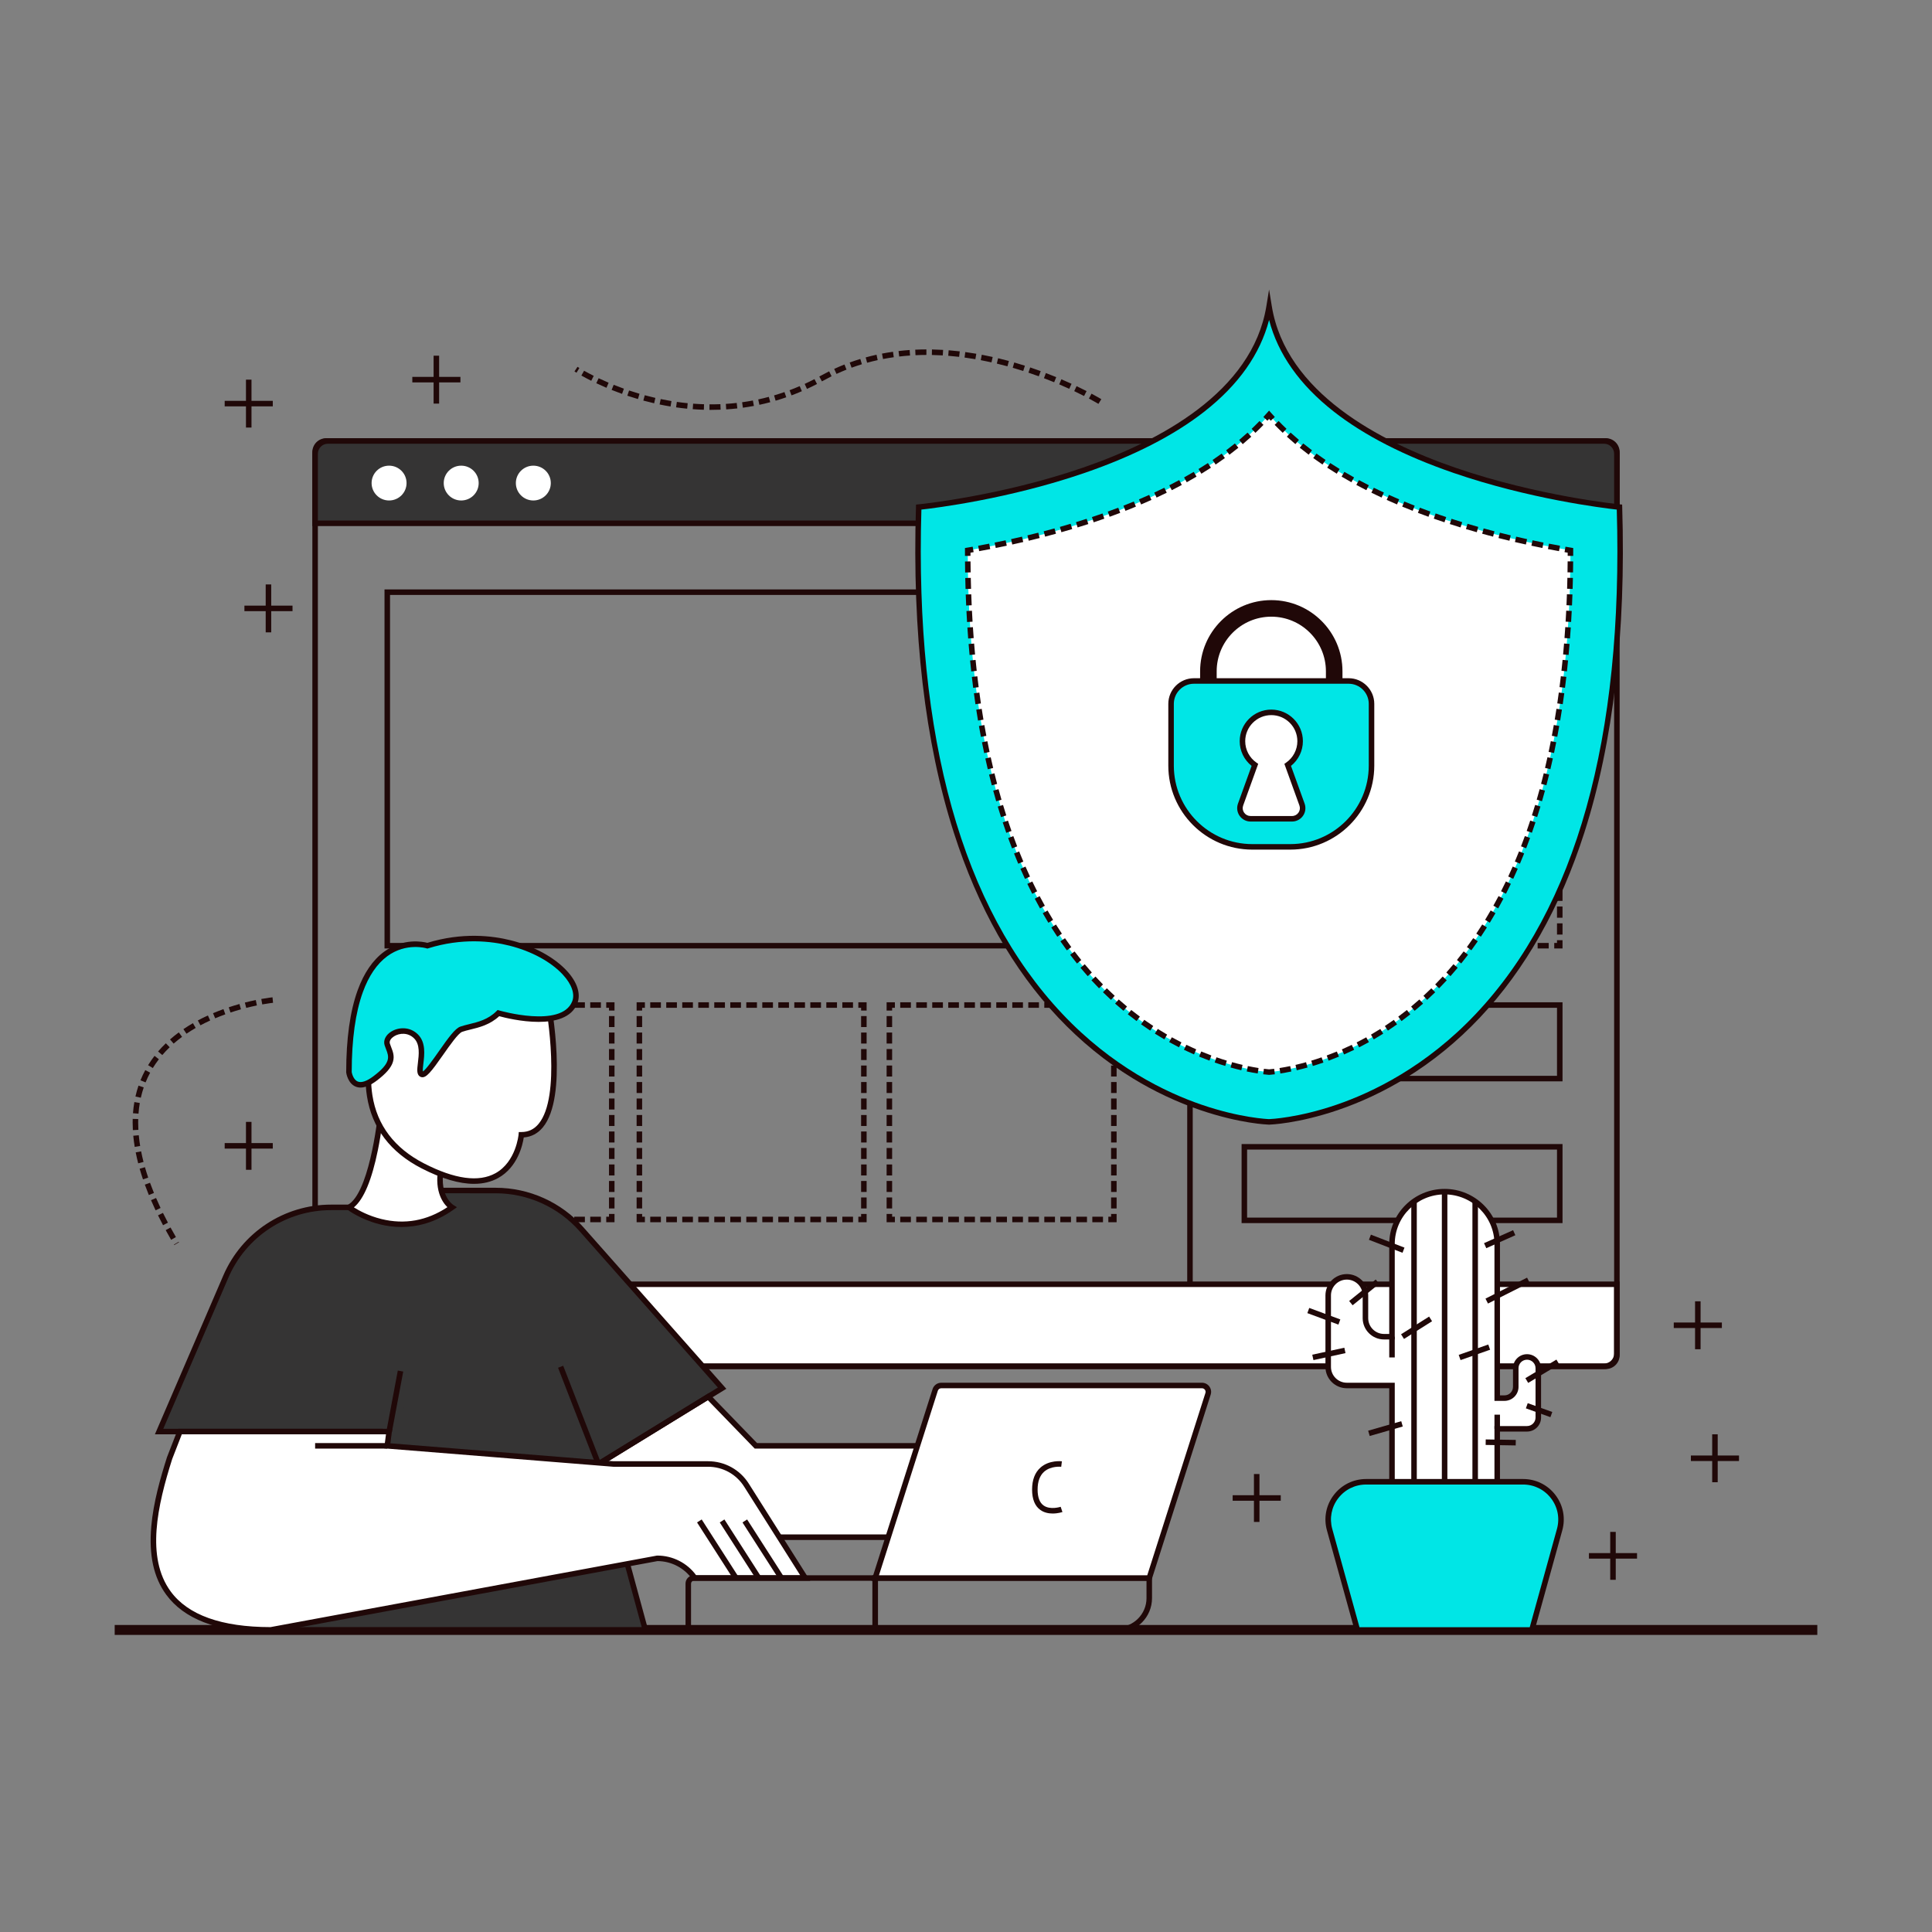 <svg xmlns="http://www.w3.org/2000/svg" xmlns:xlink="http://www.w3.org/1999/xlink" xmlns:svgjs="http://svgjs.com/svgjs" id="SvgjsSvg1013" width="360" height="360"><rect width="100%" height="100%" fill="#808080" stroke="none"/><defs id="SvgjsDefs1014"></defs><g id="SvgjsG1015"><svg xmlns="http://www.w3.org/2000/svg" id="Layer_1" x="0" y="0" viewBox="0 0 3500 3000" xml:space="preserve" width="360" height="360"><path fill="#ffffff" d="M2929.141,2076.546v125.502c0,12.766-10.393,23.106-23.198,23.106H594.057   c-12.817,0-23.198-10.34-23.198-23.106v-125.502H2929.141z" class="colorfff svgShape"></path><path fill="#200808" d="M2909.139,2230.157H590.859c-13.785,0-25-11.215-25-25V568.842c0-13.785,11.215-25,25-25h2318.279   c13.785,0,25,11.215,25,25v1636.315C2934.139,2218.942,2922.924,2230.157,2909.139,2230.157z M590.859,553.842   c-8.271,0-15,6.729-15,15v1636.315c0,8.271,6.729,15,15,15h2318.279c8.271,0,15-6.729,15-15V568.842c0-8.271-6.729-15-15-15   H590.859z" class="color231f20 svgShape"></path><path fill="#353434" d="M2929.141,571.953v126.08H570.859V571.953c0-12.766,10.381-23.106,23.198-23.106h2311.887   C2918.749,548.847,2929.141,559.187,2929.141,571.953z" class="color353434 svgShape"></path><path fill="#200808" d="M2934.141 703.033H565.859V571.953c0-15.498 12.649-28.106 28.198-28.106h2311.887c15.548 0 28.198 12.608 28.198 28.106V703.033zM575.859 693.033h2348.282V571.953c0-9.983-8.164-18.106-18.198-18.106H594.057c-10.034 0-18.198 8.123-18.198 18.106V693.033zM2905.943 2230.154H594.057c-15.548 0-28.198-12.608-28.198-28.106v-130.502h2368.282v130.502C2934.141 2217.546 2921.492 2230.154 2905.943 2230.154zM575.859 2081.546v120.502c0 9.984 8.164 18.106 18.198 18.106h2311.887c10.034 0 18.198-8.122 18.198-18.106v-120.502H575.859z" class="color231f20 svgShape"></path><rect width="10" height="1378.517" x="2150.753" y="698.029" fill="#200808" class="color231f20 svgShape"></rect><path fill="#200808" d="M2022.849,1468.24H696.572V817.803h1326.276V1468.24z M706.572,1458.24h1306.276V827.803   H706.572V1458.24z" class="color231f20 svgShape"></path><polygon fill="#200808" points="2830.657 1468.24 2815.657 1468.24 2815.657 1458.24 2820.657 1458.24 2820.657 1453.24 2830.657 1453.24" class="color231f20 svgShape"></polygon><path fill="#200808" d="M2805.632,1468.24h-20.051v-10h20.051V1468.24z M2775.555,1468.24h-20.051v-10h20.051V1468.24    z M2745.479,1468.24h-20.051v-10h20.051V1468.24z M2715.402,1468.24h-20.051v-10h20.051V1468.24z     M2685.325,1468.24h-20.051v-10h20.051V1468.24z M2655.249,1468.24h-20.051v-10h20.051V1468.24z     M2625.172,1468.24h-20.051v-10h20.051V1468.24z M2595.095,1468.24h-20.051v-10h20.051V1468.24z     M2565.019,1468.24h-20.051v-10h20.051V1468.24z M2534.942,1468.24h-20.051v-10h20.051V1468.24z     M2504.865,1468.24h-20.051v-10h20.051V1468.24z M2474.789,1468.24h-20.051v-10h20.051V1468.24z     M2444.712,1468.24h-20.051v-10h20.051V1468.24z M2414.636,1468.24h-20.051v-10h20.051V1468.24z     M2384.559,1468.24h-20.051v-10h20.051V1468.24z M2354.482,1468.24h-20.051v-10h20.051V1468.24z     M2324.405,1468.24h-20.051v-10h20.051V1468.24z M2294.329,1468.24h-20.051v-10h20.051V1468.24z" class="color231f20 svgShape"></path><polygon fill="#200808" points="2264.252 1468.24 2249.252 1468.24 2249.252 1453.24 2259.252 1453.24 2259.252 1458.24 2264.252 1458.24" class="color231f20 svgShape"></polygon><path fill="#200808" d="M2259.252,1443.069h-10v-20.342h10V1443.069z M2259.252,1412.556h-10v-20.342h10V1412.556z     M2259.252,1382.043h-10v-20.342h10V1382.043z M2259.252,1351.529h-10v-20.342h10V1351.529z M2259.252,1321.016h-10    v-20.342h10V1321.016z M2259.252,1290.502h-10v-20.342h10V1290.502z M2259.252,1259.989h-10v-20.342h10V1259.989z     M2259.252,1229.476h-10v-20.342h10V1229.476z M2259.252,1198.962h-10v-20.342h10V1198.962z M2259.252,1168.449h-10    v-20.342h10V1168.449z M2259.252,1137.936h-10v-20.342h10V1137.936z M2259.252,1107.423h-10v-20.342h10V1107.423z     M2259.252,1076.91h-10v-20.342h10V1076.91z M2259.252,1046.396h-10v-20.342h10V1046.396z M2259.252,1015.883h-10    v-20.342h10V1015.883z M2259.252,985.37h-10v-20.342h10V985.37z M2259.252,954.856h-10v-20.342h10V954.856z     M2259.252,924.343h-10V904.001h10V924.343z M2259.252,893.83h-10v-20.342h10V893.83z M2259.252,863.316h-10v-20.342    h10V863.316z" class="color231f20 svgShape"></path><polygon fill="#200808" points="2259.252 832.804 2249.252 832.804 2249.252 817.804 2264.252 817.804 2264.252 827.804 2259.252 827.804" class="color231f20 svgShape"></polygon><path fill="#200808" d="M2805.632,827.804h-20.051v-10h20.051V827.804z M2775.555,827.804h-20.051v-10h20.051V827.804z     M2745.479,827.804h-20.051v-10h20.051V827.804z M2715.402,827.804h-20.051v-10h20.051V827.804z M2685.325,827.804    h-20.051v-10h20.051V827.804z M2655.249,827.804h-20.051v-10h20.051V827.804z M2625.172,827.804h-20.051v-10h20.051    V827.804z M2595.095,827.804h-20.051v-10h20.051V827.804z M2565.019,827.804h-20.051v-10h20.051V827.804z     M2534.942,827.804h-20.051v-10h20.051V827.804z M2504.865,827.804h-20.051v-10h20.051V827.804z M2474.789,827.804    h-20.051v-10h20.051V827.804z M2444.712,827.804h-20.051v-10h20.051V827.804z M2414.635,827.804h-20.051v-10h20.051    V827.804z M2384.559,827.804h-20.051v-10h20.051V827.804z M2354.482,827.804h-20.051v-10h20.051V827.804z     M2324.406,827.804h-20.051v-10h20.051V827.804z M2294.329,827.804h-20.051v-10h20.051V827.804z" class="color231f20 svgShape"></path><polygon fill="#200808" points="2830.657 832.804 2820.657 832.804 2820.657 827.804 2815.657 827.804 2815.657 817.804 2830.657 817.804" class="color231f20 svgShape"></polygon><path fill="#200808" d="M2830.657 1443.069h-10v-20.342h10V1443.069zM2830.657 1412.556h-10v-20.342h10V1412.556zM2830.657 1382.043h-10v-20.342h10V1382.043zM2830.657 1351.529h-10v-20.342h10V1351.529zM2830.657 1321.016h-10v-20.342h10V1321.016zM2830.657 1290.502h-10v-20.342h10V1290.502zM2830.657 1259.989h-10v-20.342h10V1259.989zM2830.657 1229.476h-10v-20.342h10V1229.476zM2830.657 1198.963h-10v-20.342h10V1198.963zM2830.657 1168.449h-10v-20.342h10V1168.449zM2830.657 1137.936h-10v-20.342h10V1137.936zM2830.657 1107.423h-10v-20.342h10V1107.423zM2830.657 1076.91h-10v-20.342h10V1076.91zM2830.657 1046.397h-10v-20.342h10V1046.397zM2830.657 1015.883h-10V995.541h10V1015.883zM2830.657 985.37h-10v-20.342h10V985.37zM2830.657 954.856h-10v-20.342h10V954.856zM2830.657 924.343h-10V904.001h10V924.343zM2830.657 893.83h-10v-20.342h10V893.83zM2830.657 863.317h-10v-20.342h10V863.317zM2830.657 1708.96h-581.405v-143.232h581.405V1708.96zM2259.252 1698.96h561.405v-123.232h-561.405V1698.96zM2830.657 1965.786h-581.405v-143.232h581.405V1965.786zM2259.252 1955.786h561.405v-123.232h-561.405V1955.786z" class="color231f20 svgShape"></path><polygon fill="#200808" points="1113.248 1964.174 1098.248 1964.174 1098.248 1954.174 1103.248 1954.174 1103.248 1949.174 1113.248 1949.174" class="color231f20 svgShape"></polygon><path fill="#200808" d="M1088.582,1964.174h-19.334v-10h19.334V1964.174z M1059.581,1964.174h-19.334v-10h19.334V1964.174z     M1030.58,1964.174h-19.334v-10h19.334V1964.174z M1001.58,1964.174h-19.334v-10h19.334V1964.174z M972.579,1964.174    h-19.334v-10h19.334V1964.174z M943.578,1964.174h-19.334v-10h19.334V1964.174z M914.577,1964.174h-19.334v-10h19.334    V1964.174z M885.577,1964.174h-19.334v-10h19.334V1964.174z M856.576,1964.174h-19.334v-10h19.334V1964.174z     M827.575,1964.174h-19.334v-10h19.334V1964.174z M798.574,1964.174h-19.334v-10h19.334V1964.174z M769.574,1964.174    h-19.334v-10h19.334V1964.174z M740.573,1964.174h-19.334v-10h19.334V1964.174z" class="color231f20 svgShape"></path><polygon fill="#200808" points="711.572 1964.174 696.572 1964.174 696.572 1949.174 706.572 1949.174 706.572 1954.174 711.572 1954.174" class="color231f20 svgShape"></polygon><path fill="#200808" d="M706.572,1939.217h-10v-19.916h10V1939.217z M706.572,1909.343h-10v-19.916h10V1909.343z     M706.572,1879.469h-10v-19.916h10V1879.469z M706.572,1849.595h-10v-19.916h10V1849.595z M706.572,1819.721h-10v-19.916    h10V1819.721z M706.572,1789.847h-10v-19.916h10V1789.847z M706.572,1759.973h-10v-19.916h10V1759.973z     M706.572,1730.099h-10v-19.916h10V1730.099z M706.572,1700.225h-10v-19.916h10V1700.225z M706.572,1670.351h-10v-19.916    h10V1670.351z M706.572,1640.477h-10v-19.916h10V1640.477z M706.572,1610.602h-10v-19.916h10V1610.602z" class="color231f20 svgShape"></path><polygon fill="#200808" points="706.572 1580.728 696.572 1580.728 696.572 1565.728 711.572 1565.728 711.572 1575.728 706.572 1575.728" class="color231f20 svgShape"></polygon><path fill="#200808" d="M1088.582,1575.728h-19.334v-10h19.334V1575.728z M1059.581,1575.728h-19.334v-10h19.334V1575.728z     M1030.58,1575.728h-19.334v-10h19.334V1575.728z M1001.58,1575.728h-19.334v-10h19.334V1575.728z M972.579,1575.728    h-19.334v-10h19.334V1575.728z M943.578,1575.728h-19.334v-10h19.334V1575.728z M914.577,1575.728h-19.334v-10h19.334    V1575.728z M885.577,1575.728h-19.334v-10h19.334V1575.728z M856.576,1575.728h-19.334v-10h19.334V1575.728z     M827.575,1575.728h-19.334v-10h19.334V1575.728z M798.575,1575.728h-19.334v-10h19.334V1575.728z M769.574,1575.728    h-19.334v-10h19.334V1575.728z M740.573,1575.728h-19.334v-10h19.334V1575.728z" class="color231f20 svgShape"></path><polygon fill="#200808" points="1113.248 1580.728 1103.248 1580.728 1103.248 1575.728 1098.248 1575.728 1098.248 1565.728 1113.248 1565.728" class="color231f20 svgShape"></polygon><path fill="#200808" d="M1113.248,1939.216h-10v-19.916h10V1939.216z M1113.248,1909.342h-10v-19.916h10V1909.342z     M1113.248,1879.468h-10v-19.916h10V1879.468z M1113.248,1849.594h-10v-19.916h10V1849.594z M1113.248,1819.72h-10    v-19.916h10V1819.72z M1113.248,1789.846h-10v-19.916h10V1789.846z M1113.248,1759.972h-10v-19.916h10V1759.972z     M1113.248,1730.098h-10v-19.916h10V1730.098z M1113.248,1700.224h-10v-19.916h10V1700.224z M1113.248,1670.35h-10    v-19.916h10V1670.35z M1113.248,1640.476h-10v-19.916h10V1640.476z M1113.248,1610.602h-10v-19.916h10V1610.602z" class="color231f20 svgShape"></path><polygon fill="#200808" points="1569.969 1964.174 1554.969 1964.174 1554.969 1954.174 1559.969 1954.174 1559.969 1949.174 1569.969 1949.174" class="color231f20 svgShape"></polygon><path fill="#200808" d="M1545.302,1964.174h-19.334v-10h19.334V1964.174z M1516.301,1964.174h-19.334v-10h19.334V1964.174z     M1487.3,1964.174h-19.334v-10h19.334V1964.174z M1458.3,1964.174h-19.334v-10h19.334V1964.174z M1429.299,1964.174    h-19.334v-10h19.334V1964.174z M1400.298,1964.174h-19.334v-10h19.334V1964.174z M1371.297,1964.174h-19.334v-10h19.334    V1964.174z M1342.297,1964.174h-19.334v-10h19.334V1964.174z M1313.296,1964.174h-19.334v-10h19.334V1964.174z     M1284.295,1964.174h-19.334v-10h19.334V1964.174z M1255.294,1964.174h-19.334v-10h19.334V1964.174z     M1226.294,1964.174h-19.334v-10h19.334V1964.174z M1197.293,1964.174h-19.334v-10h19.334V1964.174z" class="color231f20 svgShape"></path><polygon fill="#200808" points="1168.293 1964.174 1153.293 1964.174 1153.293 1949.174 1163.293 1949.174 1163.293 1954.174 1168.293 1954.174" class="color231f20 svgShape"></polygon><path fill="#200808" d="M1163.293,1939.217h-10v-19.916h10V1939.217z M1163.293,1909.343h-10v-19.916h10V1909.343z     M1163.293,1879.469h-10v-19.916h10V1879.469z M1163.293,1849.595h-10v-19.916h10V1849.595z M1163.293,1819.721h-10    v-19.916h10V1819.721z M1163.293,1789.847h-10v-19.916h10V1789.847z M1163.293,1759.973h-10v-19.916h10V1759.973z     M1163.293,1730.099h-10v-19.916h10V1730.099z M1163.293,1700.225h-10v-19.916h10V1700.225z M1163.293,1670.351h-10    v-19.916h10V1670.351z M1163.293,1640.477h-10v-19.916h10V1640.477z M1163.293,1610.602h-10v-19.916h10V1610.602z" class="color231f20 svgShape"></path><polygon fill="#200808" points="1163.293 1580.728 1153.293 1580.728 1153.293 1565.728 1168.293 1565.728 1168.293 1575.728 1163.293 1575.728" class="color231f20 svgShape"></polygon><path fill="#200808" d="M1545.302,1575.728h-19.334v-10h19.334V1575.728z M1516.301,1575.728h-19.334v-10h19.334V1575.728z     M1487.3,1575.728h-19.334v-10h19.334V1575.728z M1458.3,1575.728h-19.334v-10h19.334V1575.728z     M1429.299,1575.728h-19.334v-10h19.334V1575.728z M1400.298,1575.728h-19.334v-10h19.334V1575.728z     M1371.297,1575.728h-19.334v-10h19.334V1575.728z M1342.297,1575.728h-19.334v-10h19.334V1575.728z     M1313.296,1575.728h-19.334v-10h19.334V1575.728z M1284.295,1575.728h-19.334v-10h19.334V1575.728z     M1255.295,1575.728h-19.334v-10h19.334V1575.728z M1226.294,1575.728h-19.334v-10h19.334V1575.728z M1197.293,1575.728    h-19.334v-10h19.334V1575.728z" class="color231f20 svgShape"></path><polygon fill="#200808" points="1569.969 1580.728 1559.969 1580.728 1559.969 1575.728 1554.969 1575.728 1554.969 1565.728 1569.969 1565.728" class="color231f20 svgShape"></polygon><path fill="#200808" d="M1569.969,1939.216h-10v-19.916h10V1939.216z M1569.969,1909.342h-10v-19.916h10V1909.342z     M1569.969,1879.468h-10v-19.916h10V1879.468z M1569.969,1849.594h-10v-19.916h10V1849.594z M1569.969,1819.72h-10    v-19.916h10V1819.72z M1569.969,1789.846h-10v-19.916h10V1789.846z M1569.969,1759.972h-10v-19.916h10V1759.972z     M1569.969,1730.098h-10v-19.916h10V1730.098z M1569.969,1700.224h-10v-19.916h10V1700.224z M1569.969,1670.35h-10    v-19.916h10V1670.35z M1569.969,1640.476h-10v-19.916h10V1640.476z M1569.969,1610.602h-10v-19.916h10V1610.602z" class="color231f20 svgShape"></path><polygon fill="#200808" points="2022.849 1964.174 2007.849 1964.174 2007.849 1954.174 2012.849 1954.174 2012.849 1949.174 2022.849 1949.174" class="color231f20 svgShape"></polygon><path fill="#200808" d="M1998.182,1964.174h-19.334v-10h19.334V1964.174z M1969.181,1964.174h-19.334v-10h19.334V1964.174z     M1940.18,1964.174h-19.334v-10h19.334V1964.174z M1911.18,1964.174h-19.334v-10h19.334V1964.174z M1882.179,1964.174    h-19.334v-10h19.334V1964.174z M1853.178,1964.174h-19.334v-10h19.334V1964.174z M1824.177,1964.174h-19.334v-10h19.334    V1964.174z M1795.177,1964.174h-19.334v-10h19.334V1964.174z M1766.176,1964.174h-19.334v-10h19.334V1964.174z     M1737.175,1964.174h-19.334v-10h19.334V1964.174z M1708.174,1964.174h-19.334v-10h19.334V1964.174z     M1679.174,1964.174h-19.334v-10h19.334V1964.174z M1650.173,1964.174h-19.334v-10h19.334V1964.174z" class="color231f20 svgShape"></path><polygon fill="#200808" points="1621.172 1964.174 1606.172 1964.174 1606.172 1949.174 1616.172 1949.174 1616.172 1954.174 1621.172 1954.174" class="color231f20 svgShape"></polygon><path fill="#200808" d="M1616.172,1939.217h-10v-19.916h10V1939.217z M1616.172,1909.343h-10v-19.916h10V1909.343z     M1616.172,1879.469h-10v-19.916h10V1879.469z M1616.172,1849.595h-10v-19.916h10V1849.595z M1616.172,1819.721h-10    v-19.916h10V1819.721z M1616.172,1789.847h-10v-19.916h10V1789.847z M1616.172,1759.973h-10v-19.916h10V1759.973z     M1616.172,1730.099h-10v-19.916h10V1730.099z M1616.172,1700.225h-10v-19.916h10V1700.225z M1616.172,1670.351h-10    v-19.916h10V1670.351z M1616.172,1640.477h-10v-19.916h10V1640.477z M1616.172,1610.602h-10v-19.916h10V1610.602z" class="color231f20 svgShape"></path><polygon fill="#200808" points="1616.172 1580.728 1606.172 1580.728 1606.172 1565.728 1621.172 1565.728 1621.172 1575.728 1616.172 1575.728" class="color231f20 svgShape"></polygon><path fill="#200808" d="M1998.182,1575.728h-19.334v-10h19.334V1575.728z M1969.181,1575.728h-19.334v-10h19.334V1575.728z     M1940.18,1575.728h-19.334v-10h19.334V1575.728z M1911.18,1575.728h-19.334v-10h19.334V1575.728z     M1882.179,1575.728h-19.334v-10h19.334V1575.728z M1853.178,1575.728h-19.334v-10h19.334V1575.728z     M1824.177,1575.728h-19.334v-10h19.334V1575.728z M1795.177,1575.728h-19.334v-10h19.334V1575.728z     M1766.176,1575.728h-19.334v-10h19.334V1575.728z M1737.175,1575.728h-19.334v-10h19.334V1575.728z     M1708.175,1575.728h-19.334v-10h19.334V1575.728z M1679.174,1575.728h-19.334v-10h19.334V1575.728z M1650.173,1575.728    h-19.334v-10h19.334V1575.728z" class="color231f20 svgShape"></path><polygon fill="#200808" points="2022.849 1580.728 2012.849 1580.728 2012.849 1575.728 2007.849 1575.728 2007.849 1565.728 2022.849 1565.728" class="color231f20 svgShape"></polygon><path fill="#200808" d="M2022.849,1939.216h-10v-19.916h10V1939.216z M2022.849,1909.342h-10v-19.916h10V1909.342z     M2022.849,1879.468h-10v-19.916h10V1879.468z M2022.849,1849.594h-10v-19.916h10V1849.594z M2022.849,1819.72h-10    v-19.916h10V1819.72z M2022.849,1789.846h-10v-19.916h10V1789.846z M2022.849,1759.972h-10v-19.916h10V1759.972z     M2022.849,1730.098h-10v-19.916h10V1730.098z M2022.849,1700.224h-10v-19.916h10V1700.224z M2022.849,1670.35h-10    v-19.916h10V1670.35z M2022.849,1640.476h-10v-19.916h10V1640.476z M2022.849,1610.602h-10v-19.916h10V1610.602z" class="color231f20 svgShape"></path><ellipse cx="704.845" cy="625.131" fill="#ffffff" rx="31.657" ry="31.533" class="colorfff svgShape"></ellipse><ellipse cx="835.512" cy="625.131" fill="#ffffff" rx="31.657" ry="31.533" class="colorfff svgShape"></ellipse><ellipse cx="966.179" cy="625.131" fill="#ffffff" rx="31.657" ry="31.533" class="colorfff svgShape"></ellipse><rect width="3084.462" height="18" x="207.769" y="2693.807" fill="#200808" class="color231f20 svgShape"></rect><g><rect width="10" height="86.8" x="2917.076" y="2525.184" fill="#200808" class="color231f20 svgShape"></rect></g><g><rect width="87.142" height="10" x="2878.504" y="2563.584" fill="#200808" class="color231f20 svgShape"></rect></g><g><rect width="10" height="86.8" x="3070.758" y="2107.45" fill="#200808" class="color231f20 svgShape"></rect></g><g><rect width="87.142" height="10" x="3032.188" y="2145.851" fill="#200808" class="color231f20 svgShape"></rect></g><g><rect width="10" height="86.799" x="2271.639" y="2420.343" fill="#200808" class="color231f20 svgShape"></rect></g><g><rect width="87.142" height="10" x="2233.068" y="2458.742" fill="#200808" class="color231f20 svgShape"></rect></g><g><rect width="10" height="86.8" x="3101.785" y="2348.385" fill="#200808" class="color231f20 svgShape"></rect></g><g><rect width="87.142" height="10" x="3063.213" y="2386.784" fill="#200808" class="color231f20 svgShape"></rect></g><g><rect width="10" height="86.8" x="445.597" y="1782.394" fill="#200808" class="color231f20 svgShape"></rect></g><g><rect width="87.142" height="10" x="407.026" y="1820.793" fill="#200808" class="color231f20 svgShape"></rect></g><g><rect width="10" height="86.8" x="481.342" y="808.769" fill="#200808" class="color231f20 svgShape"></rect></g><g><rect width="87.142" height="10" x="442.771" y="847.169" fill="#200808" class="color231f20 svgShape"></rect></g><g><rect width="10" height="86.8" x="445.597" y="437.759" fill="#200808" class="color231f20 svgShape"></rect></g><g><rect width="87.142" height="10" x="407.026" y="476.159" fill="#200808" class="color231f20 svgShape"></rect></g><g><rect width="10" height="86.799" x="785.525" y="394.359" fill="#200808" class="color231f20 svgShape"></rect></g><g><rect width="87.142" height="10" x="746.954" y="432.759" fill="#200808" class="color231f20 svgShape"></rect></g><g><path fill="#00e6e6" d="M2617.044,2434.36H2474.947c-45.413,0-78.347,43.082-66.269,86.687l50.348,181.759h158.017   h158.017l50.348-181.759c12.079-43.605-20.855-86.687-66.268-86.687H2617.044z" class="colorff5163 svgShape"></path><path fill="#200808" d="M2778.865,2707.807h-323.641l-51.363-185.424c-6.161-22.239-1.673-45.539,12.312-63.925   c14.065-18.492,35.488-29.098,58.774-29.098h284.195c23.286,0,44.709,10.605,58.774,29.097   c13.985,18.386,18.474,41.685,12.313,63.926L2778.865,2707.807z M2462.83,2697.807h308.428l49.334-178.094   c5.319-19.203,1.443-39.323-10.635-55.201c-12.158-15.984-30.68-25.151-50.815-25.151h-284.195   c-20.135,0-38.657,9.167-50.815,25.151c-12.078,15.878-15.954,35.998-10.635,55.201L2462.83,2697.807z" class="color231f20 svgShape"></path><path fill="#ffffff" d="M2766.366,2208.231h-0c-11.28,0-20.424,9.108-20.424,20.344v33.906   c0,11.236-9.144,20.343-20.424,20.343h-13.162V2003.724c0-52.432-42.672-94.937-95.311-94.937h-0   c-52.639,0-95.311,42.505-95.311,94.937v167.85h-14.379c-18.629,0-33.73-15.042-33.73-33.598v-41.266   c0-18.555-15.102-33.597-33.73-33.597h-0c-18.629,0-33.73,15.042-33.73,33.597v129.639   c0,18.556,15.101,33.598,33.73,33.598h81.84v174.413h190.623v-95.93h54.01c11.28,0,20.424-9.108,20.424-20.343   v-89.512C2786.79,2217.339,2777.646,2208.231,2766.366,2208.231z" class="colorfff svgShape"></path><path fill="#200808" d="M2717.356,2439.36h-200.623v-174.413h-76.84c-21.356,0-38.73-17.314-38.73-38.598V2096.71   c0-21.283,17.375-38.598,38.73-38.598s38.73,17.314,38.73,38.598v41.267c0,15.769,12.888,28.598,28.73,28.598   h9.379v-162.851c0-55.105,44.999-99.936,100.311-99.936c55.312,0,100.312,44.831,100.312,99.936v274.101h8.162   c8.505,0,15.424-6.883,15.424-15.344v-33.906c0-13.975,11.405-25.344,25.424-25.344s25.424,11.369,25.424,25.344   v89.512c0,13.975-11.405,25.344-25.424,25.344h-49.01V2439.36z M2526.733,2429.36h180.623v-95.931h59.01   c8.505,0,15.424-6.883,15.424-15.344v-89.512c0-8.461-6.919-15.344-15.424-15.344s-15.424,6.883-15.424,15.344   v33.906c0,13.975-11.405,25.344-25.424,25.344h-18.162v-284.101c0-49.591-40.514-89.936-90.311-89.936   s-90.311,40.346-90.311,89.936v172.851h-19.379c-21.356,0-38.73-17.314-38.73-38.598V2096.71   c0-15.769-12.888-28.598-28.73-28.598c-15.842,0-28.73,12.829-28.73,28.598v129.64   c0,15.769,12.888,28.598,28.73,28.598h86.84V2429.36z" class="color231f20 svgShape"></path><rect width="10" height="37.56" x="2516.733" y="2171.574" fill="#200808" class="color231f20 svgShape"></rect><rect width="10" height="25.618" x="2707.356" y="2312.811" fill="#200808" class="color231f20 svgShape"></rect><rect width="10" height="507.907" x="2556.662" y="1926.453" fill="#200808" class="color231f20 svgShape"></rect><rect width="10" height="525.573" x="2612.044" y="1908.787" fill="#200808" class="color231f20 svgShape"></rect><rect width="10" height="507.907" x="2667.429" y="1926.453" fill="#200808" class="color231f20 svgShape"></rect><rect width="10.001" height="65.203" x="2507.201" y="1970.384" fill="#200808" transform="rotate(-68.868 2512.262 2003.09)" class="color231f20 svgShape"></rect><rect width="84.371" height="10" x="2688.779" y="2082.977" fill="#200808" transform="rotate(-26.747 2731.104 2087.881)" class="color231f20 svgShape"></rect><rect width="60.098" height="10.001" x="2536.162" y="2150.544" fill="#200808" transform="rotate(-32.242 2565.903 2155.408)" class="color231f20 svgShape"></rect><rect width="9.999" height="54.471" x="2713.71" y="2336.058" fill="#200808" transform="rotate(-89.049 2718.602 2363.205)" class="color231f20 svgShape"></rect><rect width="62.324" height="10.001" x="2478.77" y="2332.978" fill="#200808" transform="rotate(-15.997 2510.125 2338.097)" class="color231f20 svgShape"></rect><rect width="10.001" height="59.999" x="2393.282" y="2104.542" fill="#200808" transform="rotate(-69.721 2398.27 2134.575)" class="color231f20 svgShape"></rect><rect width="59.458" height="10.001" x="2377.63" y="2197.805" fill="#200808" transform="rotate(-12.292 2407.059 2202.574)" class="color231f20 svgShape"></rect><rect width="61.856" height="9.999" x="2440.426" y="2086.142" fill="#200808" transform="rotate(-38.94 2471.583 2091.267)" class="color231f20 svgShape"></rect><rect width="65.56" height="9.999" x="2761.271" y="2229.086" fill="#200808" transform="rotate(-30.859 2794.122 2234.16)" class="color231f20 svgShape"></rect><rect width="10.001" height="47.26" x="2783.151" y="2281.195" fill="#200808" transform="rotate(-70.246 2788.039 2304.71)" class="color231f20 svgShape"></rect><rect width="56.753" height="10.001" x="2642.678" y="2194.744" fill="#200808" transform="rotate(-19.323 2671.302 2199.865)" class="color231f20 svgShape"></rect><rect width="57.66" height="10" x="2688.065" y="1989.847" fill="#200808" transform="rotate(-24.063 2716.988 1995.019)" class="color231f20 svgShape"></rect></g><g><polygon fill="#353434" points="1169.032 2702.67 1071.206 2343.435 442.771 2314.101 490.509 2702.67" class="color353434 svgShape"></polygon><path fill="#200808" d="M1175.576,2707.67H486.085l-48.999-398.84l637.988,29.779L1175.576,2707.67z M494.932,2697.67   h667.557l-95.151-349.41l-618.882-28.889L494.932,2697.67z" class="color231f20 svgShape"></path><path fill="#353434" d="M778.902,1906.739h118.989c59.45,0,116.045,25.495,155.436,70.021l254.811,288.023   l-224.019,137.375H684.989l28.174-462.549L778.902,1906.739z" class="color353434 svgShape"></path><rect width="10" height="188.959" x="1044.88" y="2219.622" fill="#200808" transform="rotate(-21.251 1049.722 2314.13)" class="color231f20 svgShape"></rect><polygon fill="#ffffff" points="1699.249 2369.261 1369.38 2369.261 1283.043 2280.172 1071.206 2410.348 1181.554 2534.783 1693.38 2534.783" class="colorfff svgShape"></polygon><path fill="#200808" d="M1698.206,2539.782h-518.901l-115.793-130.575l220.331-135.394l87.655,90.448h332.933   L1698.206,2539.782z M1183.802,2529.782h504.752l5.515-155.522h-326.806l-85.019-87.73l-203.343,124.957   L1183.802,2529.782z" class="color231f20 svgShape"></path><path fill="#353434" d="M751.119,1919.261l-118.957,18h-32.456c-82.888,0-157.827,49.321-190.611,125.45l-120.89,280.724   h441.391L751.119,1919.261z" class="color353434 svgShape"></path><path fill="#200808" d="M1085.53,2407.158H679.675l3.577-58.724H280.609l123.894-287.701   c33.609-78.044,110.231-128.473,195.204-128.473h32.08l121.731-18.42l24.204-12.102h120.168   c60.845,0,118.865,26.137,159.181,71.708l258.758,292.484L1085.53,2407.158z M690.303,2397.158h392.405   l217.738-133.523l-250.864-283.562c-38.42-43.428-93.71-68.334-151.692-68.334H780.082l-34.462,17.23l0.195-3.85   l-113.277,17.141H599.707c-80.975,0-153.991,48.056-186.019,122.428l-117.885,273.746h398.076L690.303,2397.158z" class="color231f20 svgShape"></path><path fill="#ffffff" d="M1352.266,2440.422c-15.067-23.816-41.352-38.264-69.613-38.264h-171.319l-409.761-32.897   l3.373-25.826H325.92l-18.633,47.908c-36.772,115.628-86.779,311.327,183.221,311.327l700.167-129.599   c27.179-0.007,52.607,13.355,67.947,35.703l0,0h200.15L1352.266,2440.422z" class="colorfff svgShape"></path><path fill="#200808" d="M490.968 2707.67h-.459c-48.257 0-89.018-6.317-121.149-18.778-29.372-11.39-52.341-28.208-68.269-49.988-22.754-31.114-31.599-71.582-27.039-123.715 3.81-43.555 16.531-87.812 28.472-125.361l.104-.297 19.872-51.096h388.141l-3.429 26.263 404.324 32.461h171.119c30.156 0 57.759 15.174 73.839 40.591l111.36 176.024h-211.862l-1.489-2.17c-14.331-20.879-37.996-33.39-63.373-33.532L490.968 2707.67zM312.004 2393.009c-26.73 84.083-47.941 178.324-2.843 239.991 31.329 42.839 92.186 64.596 180.889 64.67l700.165-129.6h.459c.005 0 .013 0 .019 0 27.949 0 54.106 13.295 70.513 35.703h188.486l-101.651-160.679c-14.236-22.502-38.68-35.937-65.388-35.937h-171.519l-.2-.016-414.999-33.318 3.315-25.39H329.34L312.004 2393.009zM2024.376 2707.807h-443.899v-104.032h506.527v41.404C2087.003 2679.712 2058.909 2707.807 2024.376 2707.807zM1590.476 2697.807h433.899c29.019 0 52.628-23.608 52.628-52.628v-31.404h-486.527V2697.807z" class="color231f20 svgShape"></path><path fill="#ffffff" d="M1585.476,2608.774h496.528l106.493-333.775c2.377-7.45-3.206-15.053-11.054-15.053h-472.187   c-5.053,0-9.524,3.258-11.054,8.054L1585.476,2608.774z" class="colorfff svgShape"></path><path fill="#200808" d="M1907.072,2491.881c-7.165,0-15.383-1.448-22.38-6.462   c-9.938-7.119-14.976-19.527-14.976-36.88c0-17.569,5.138-31.013,15.271-39.958   c15.82-13.964,37.802-11.399,38.728-11.281l-1.229,9.924c-0.185-0.021-18.556-2.081-30.939,8.905   c-7.851,6.966-11.832,17.87-11.832,32.41c0,13.922,3.623,23.587,10.767,28.727   c12.024,8.65,30.825,2.494,31.014,2.431l3.208,9.472C1924.155,2489.356,1916.531,2491.881,1907.072,2491.881z" class="color231f20 svgShape"></path><path fill="#200808" d="M2085.656,2613.774h-507.024l110.806-347.293c2.202-6.899,8.558-11.534,15.818-11.534h472.187   c5.366,0,10.256,2.481,13.416,6.806c3.147,4.307,4.021,9.688,2.402,14.766L2085.656,2613.774z M1592.32,2603.774   h486.031l105.383-330.295c0.639-2.003,0.293-4.127-0.949-5.827c-1.256-1.719-3.203-2.705-5.341-2.705h-472.187   c-2.89,0-5.418,1.838-6.291,4.573L1592.32,2603.774z" class="color231f20 svgShape"></path><path fill="#200808" d="M1590.476,2707.807h-348.583v-89.032c0-8.271,6.729-15,15-15h333.583V2707.807z M1251.893,2697.807   h328.583v-84.032h-323.583c-2.757,0-5,2.243-5,5V2697.807z" class="color231f20 svgShape"></path><rect width="9.999" height="122.732" x="1377.42" y="2495.754" fill="#200808" transform="rotate(-32.68 1382.192 2557.07)" class="color231f20 svgShape"></rect><rect width="9.999" height="122.732" x="1336.268" y="2495.754" fill="#200808" transform="rotate(-32.68 1341.042 2557.068)" class="color231f20 svgShape"></rect><rect width="9.999" height="122.732" x="1295.117" y="2495.754" fill="#200808" transform="rotate(-32.68 1299.893 2557.065)" class="color231f20 svgShape"></rect><path fill="#ffffff" d="M692.032,1745.913c0,0-12.913,166.696-59.87,191.348c0,0,90.003,68.912,186.652,0   c0,0-32.87-19.851-17.609-80.36L692.032,1745.913z" class="colorfff svgShape"></path><path fill="#200808" d="M727.221,1972.821c-14.678,0-27.943-2.067-39.184-4.867   c-35.184-8.764-57.961-25.994-58.914-26.724l-6.215-4.758l6.93-3.639c36.513-19.17,53.676-141.708,57.209-187.307   l0.848-10.95l118.846,120.82l-0.688,2.726c-14.071,55.79,14.165,74.122,15.374,74.875l6.362,3.964l-6.073,4.37   C788.005,1965.369,755.077,1972.821,727.221,1972.821z M641.087,1937.264c8.701,5.486,26.504,15.35,49.741,21.08   c42.227,10.413,82.455,3.201,119.677-21.439c-9.319-9.067-25.597-32.361-14.815-78.482l-99.68-101.335   c-1.57,15.387-5.097,45.22-11.405,76.25C673.552,1887.717,658.934,1922.599,641.087,1937.264z" class="color231f20 svgShape"></path><rect width="130.713" height="10" x="570.859" y="2364.261" fill="#200808" class="color231f20 svgShape"></rect><rect width="111.475" height="10.001" x="659.479" y="2283.652" fill="#200808" transform="rotate(-79.374 715.224 2288.57)" class="color231f20 svgShape"></rect><path fill="#ffffff" d="M992.554,1563.957c0,0,45.783,241.826-48.13,241.826c0,0-11.739,142.043-178.435,56.348   c-166.696-85.696-77.478-280.565-51.652-306.391C740.163,1529.913,858.141,1429.543,992.554,1563.957z" class="colorfff svgShape"></path><path fill="#200808" d="M858.728,1894.646c-26.873,0.001-58.651-9.368-95.025-28.067   c-56.635-29.116-89.932-73.139-98.965-130.845c-7.025-44.878,2.498-87.88,11.725-116.052   c10.595-32.352,25.294-58.434,34.338-67.478c13.271-13.271,49.659-45.423,100.791-57.316   c28.74-6.686,57.624-5.791,85.85,2.657c33.875,10.139,67.064,31.293,98.647,62.876l1.09,1.09l0.287,1.516   c1.336,7.058,32.193,173.495-14.048,229.311c-9.171,11.07-20.781,17.205-34.56,18.274   c-2.04,13.479-10.97,53.846-46.276,73.443C889.858,1891.119,875.216,1894.646,858.728,1894.646z M849.649,1500.676   c-67.976,0-118.118,44.94-131.777,58.598c-14.722,14.723-55.713,95.323-43.255,174.912   c8.511,54.374,40.023,95.924,93.658,123.497c55.497,28.532,99.03,34.473,129.389,17.665   c37.175-20.582,41.735-69.492,41.777-69.983l0.388-4.577l4.594-0.006c12.793,0,23.029-4.848,31.293-14.821   c41.057-49.554,15.209-202.67,12.199-219.568C938.085,1517.015,890.625,1500.676,849.649,1500.676z" class="color231f20 svgShape"></path><path fill="#00e6e6" d="M774.206,1463.24c0,0-142.043-44.773-142.043,229.298c0,0,5.87,42.252,46.956,11.422   c41.087-30.83,28.211-44.004,22.453-61.743c-5.758-17.739,30.503-36.261,52.155-14.609   c21.652,21.652-1.044,66.261,10.957,68.87c12,2.609,53.482-75.652,70.828-81.913s45.52-7.304,67.433-29.217   c0,0,116.87,34.435,138.261-19.304C1062.597,1512.304,928.771,1415.219,774.206,1463.24z" class="colorff5163 svgShape"></path><path fill="#200808" d="M653.131,1720.224c-3.151,0-6.117-0.577-8.893-1.732c-14.185-5.906-16.919-24.477-17.028-25.265   l-0.047-0.689c0-60.726,7.018-110.789,20.857-148.802c11.391-31.285,27.466-54.701,47.778-69.596   c34.722-25.461,70.412-18.183,78.343-16.112c63.141-19.278,117.084-13.134,151.314-4.533   c41.638,10.462,78.622,30.625,101.47,55.317c18.86,20.384,25.759,41.918,18.927,59.081   c-10.398,26.121-40.275,33.357-70.175,33.358c-30.885,0.002-61.797-7.717-71.327-10.315   c-16.764,15.569-36.372,20.343-52.254,24.208c-5.469,1.331-10.635,2.589-14.886,4.123   c-7.043,2.542-22.176,24.127-34.336,41.471c-21.705,30.959-30.716,42.483-39.252,40.625   c-3.23-0.702-7.175-3.197-7.626-11.095c-0.231-4.037,0.373-9.014,1.071-14.776   c1.804-14.892,4.049-33.425-6.875-44.35c-11.072-11.072-26.457-9.78-36.065-3.894   c-4.902,3.003-9.525,8.106-7.799,13.425c0.69,2.128,1.523,4.271,2.329,6.344   c3.059,7.874,6.222,16.016,3.303,26.208c-3.073,10.727-12.555,21.764-29.839,34.733   C671.241,1716.123,661.532,1720.224,653.131,1720.224z M637.163,1692.136c0.352,1.988,2.764,13.756,10.951,17.137   c6.578,2.716,16.265-0.503,28.005-9.312c32.814-24.622,28.579-35.522,23.217-49.322   c-0.856-2.202-1.741-4.479-2.519-6.877c-2.9-8.937,1.844-18.766,12.087-25.04   c12.846-7.869,33.459-9.551,48.36,5.352c14.366,14.366,11.687,36.477,9.731,52.623   c-0.606,5.001-1.407,11.614-0.904,14.391c5.726-3.469,19.368-22.928,28.595-36.088   c18.112-25.834,29.783-41.764,39.129-45.137c4.756-1.717,10.177-3.036,15.915-4.433   c16.146-3.931,34.446-8.385,49.679-23.617l2.099-2.1l2.849,0.838c1.125,0.333,112.741,32.54,132.204-16.356   c5.349-13.438-0.838-31.148-16.977-48.59c-21.564-23.306-56.761-42.409-96.566-52.411   c-33.244-8.352-85.79-14.297-147.328,4.821l-1.494,0.464l-1.482-0.467c-0.364-0.113-36.8-11.004-71.165,14.312   c-18.649,13.739-33.518,35.608-44.193,65.003C643.987,1584.135,637.193,1632.854,637.163,1692.136z    M765.034,1691.566h-0.001H765.034z" class="color231f20 svgShape"></path></g><g><path fill="#00e6e6" d="M2933.792,668.652c0,0-584.641-56.348-634.728-363.13   c-50.087,306.783-634.728,363.13-634.728,363.13c-33.685,1095.652,634.728,1113.742,634.728,1113.742   S2967.477,1764.304,2933.792,668.652z" class="colorff5163 svgShape"></path><path fill="#200808" d="M2299.064,1787.396l-0.135-0.004c-2.091-0.057-52.057-1.67-124.442-26.342   c-42.442-14.466-83.731-33.91-122.718-57.791c-48.719-29.843-93.961-66.736-134.471-109.657   c-82.243-87.14-145.932-199.847-189.295-334.992c-52.564-163.82-75.666-362.362-68.664-590.111l0.135-4.4   l4.382-0.423c1.458-0.14,147.47-14.657,297.601-66.33c137.707-47.397,307.205-136.64,332.673-292.63   l4.935-30.225l4.935,30.225c25.468,155.99,194.966,245.233,332.673,292.63   c150.13,51.672,296.143,66.189,297.601,66.33l4.382,0.423l0.135,4.4   c7.002,227.749-16.1,426.291-68.664,590.111c-43.363,135.145-107.052,247.852-189.295,334.992   c-40.509,42.921-85.752,79.814-134.471,109.657c-38.988,23.881-80.276,43.325-122.718,57.791   c-72.385,24.672-122.351,26.285-124.442,26.342L2299.064,1787.396z M1669.204,673.161   c-12.06,413.75,73.784,721.023,255.169,913.367c90.241,95.693,187.314,142.486,252.857,164.891   c69.244,23.67,118.85,25.861,121.834,25.972c2.937-0.108,52.558-2.29,121.836-25.972   c65.543-22.404,162.616-69.197,252.857-164.891c181.385-192.345,267.228-499.618,255.169-913.367   c-25.582-2.851-158.75-19.314-295.341-66.303c-89.024-30.625-162.133-68.051-217.295-111.237   c-61.752-48.344-101.095-104.081-117.225-165.952c-16.129,61.872-55.473,117.608-117.225,165.952   c-55.163,43.186-128.272,80.611-217.295,111.237C1827.953,653.848,1694.786,670.31,1669.204,673.161z" class="color231f20 svgShape"></path><path fill="#ffffff" d="M2299.064,1692.229c-9.981-0.822-42.881-4.459-87.211-18.864   c-70.201-22.811-134.797-60.563-191.994-112.207c-81.026-73.161-144.71-172.76-189.283-296.03   c-51.486-142.394-77.476-316.394-77.464-518.097c60.585-10.231,148.493-28.631,239.083-59.795   c151.668-52.176,247.314-118.53,306.87-185.872c59.555,67.342,155.201,133.696,306.87,185.872   c90.59,31.164,178.499,49.564,239.083,59.795c0.011,201.703-25.979,375.704-77.464,518.097   c-44.572,123.27-108.256,222.87-189.283,296.03c-57.197,51.644-121.793,89.395-191.995,112.207   C2341.945,1687.771,2309.046,1691.407,2299.064,1692.229z" class="colorfff svgShape"></path><path fill="#200808" d="M1748.132 757.056c-.014-3.334-.021-6.676-.021-10.026l.001-4.226 4.167-.704c3.199-.54 6.475-1.103 9.823-1.69l1.726 9.85c-1.929.338-3.833.668-5.713.991.003 1.923.009 3.844.017 5.762L1748.132 757.056zM1773.858 748.471l-1.787-9.839c6.618-1.202 13.319-2.461 19.917-3.743l1.907 9.816C1787.258 745.995 1780.516 747.262 1773.858 748.471zM1803.897 742.731l-1.967-9.805c6.592-1.322 13.269-2.705 19.845-4.108l2.087 9.779C1817.246 740.01 1810.529 741.401 1803.897 742.731zM1833.825 736.439l-2.147-9.767c6.594-1.45 13.243-2.956 19.763-4.476l2.271 9.739C1847.15 733.465 1840.459 734.981 1833.825 736.439zM1863.632 729.589l-2.333-9.724c6.59-1.581 13.209-3.214 19.671-4.854l2.46 9.692C1876.926 726.355 1870.265 727.999 1863.632 729.589zM1893.304 722.165l-2.523-9.677c6.538-1.705 13.121-3.469 19.567-5.244l2.655 9.641C1906.513 718.672 1899.886 720.448 1893.304 722.165zM1922.826 714.143l-2.723-9.622c6.5-1.839 13.043-3.741 19.449-5.653l2.86 9.582C1935.961 710.375 1929.372 712.291 1922.826 714.143zM1952.175 705.496l-2.932-9.56c6.491-1.99 12.984-4.036 19.298-6.08l3.079 9.514C1965.258 701.429 1958.715 703.49 1952.175 705.496zM1981.299 696.197l-3.153-9.49c4.165-1.384 8.345-2.797 12.422-4.2 2.257-.776 4.502-1.556 6.734-2.339l3.31 9.437c-2.251.79-4.514 1.575-6.79 2.358C1989.71 693.377 1985.498 694.802 1981.299 696.197zM2010.226 686.188l-3.39-9.408c6.369-2.295 12.752-4.659 18.972-7.026l3.558 9.346C2023.09 681.487 2016.65 683.873 2010.226 686.188zM2038.889 675.424l-3.644-9.312c6.302-2.466 12.614-5.006 18.762-7.55l3.824 9.24C2051.623 670.37 2045.25 672.935 2038.889 675.424zM2067.246 663.849l-3.917-9.201c6.229-2.652 12.46-5.381 18.517-8.111l4.109 9.117C2079.834 658.413 2073.539 661.17 2067.246 663.849zM2095.245 651.404l-4.209-9.071c6.133-2.846 12.267-5.777 18.231-8.712l4.416 8.973C2107.65 645.562 2101.447 648.526 2095.245 651.404zM2122.826 638.025l-4.522-8.919c6.036-3.061 12.058-6.209 17.898-9.356l4.744 8.803C2135.032 631.74 2128.936 634.927 2122.826 638.025zM2149.915 623.644l-4.858-8.74c5.909-3.285 11.799-6.664 17.507-10.044l5.096 8.604C2161.873 616.89 2155.902 620.315 2149.915 623.644zM2176.425 608.187l-5.219-8.53c5.766-3.527 11.502-7.154 17.05-10.779l5.471 8.371C2188.097 600.928 2182.275 604.608 2176.425 608.187zM2202.253 591.581l-5.601-8.284c5.6-3.787 11.156-7.676 16.512-11.559l5.87 8.096C2213.59 583.781 2207.944 587.733 2202.253 591.581zM2227.278 573.748l-6.008-7.994c5.391-4.051 10.735-8.218 15.884-12.384l6.29 7.774C2238.203 565.385 2232.764 569.625 2227.278 573.748zM2251.356 554.62l-6.436-7.654c5.168-4.345 10.264-8.802 15.148-13.247l6.731 7.396C2261.819 545.646 2256.623 550.191 2251.356 554.62zM2274.317 534.129l-6.881-7.257c4.89-4.637 9.699-9.394 14.292-14.14l7.186 6.955C2284.222 524.536 2279.311 529.394 2274.317 534.129zM2302.102 512.173c-1.018-1.1-2.032-2.207-3.038-3.315-1.008 1.111-2.022 2.218-3.038 3.315l-7.34-6.791c2.238-2.419 4.47-4.885 6.632-7.331l3.746-4.235 3.745 4.235c2.151 2.433 4.383 4.899 6.632 7.33L2302.102 512.173zM2824.264 748.47c-6.655-1.208-13.397-2.476-20.038-3.766l1.907-9.816c6.601 1.282 13.302 2.542 19.918 3.743L2824.264 748.47zM2794.225 742.731c-6.632-1.331-13.349-2.721-19.965-4.133l2.088-9.779c6.576 1.403 13.252 2.786 19.844 4.108L2794.225 742.731zM2764.297 736.438c-6.632-1.458-13.323-2.974-19.886-4.503l2.271-9.739c6.523 1.52 13.172 3.027 19.763 4.476L2764.297 736.438zM2734.489 729.588c-6.621-1.589-13.282-3.232-19.797-4.885l2.459-9.693c6.473 1.643 13.092 3.275 19.671 4.854L2734.489 729.588zM2704.817 722.163c-6.579-1.716-13.207-3.492-19.699-5.28l2.655-9.641c6.449 1.776 13.032 3.54 19.567 5.244L2704.817 722.163zM2675.295 714.141c-6.556-1.855-13.146-3.771-19.587-5.694l2.861-9.582c6.396 1.91 12.939 3.812 19.449 5.654L2675.295 714.141zM2645.945 705.493c-6.517-1.998-13.063-4.061-19.459-6.13l3.078-9.515c6.348 2.054 12.845 4.101 19.313 6.084L2645.945 705.493zM2616.773 696.178c-4.175-1.388-8.369-2.806-12.465-4.214-2.299-.79-4.585-1.585-6.859-2.382l3.309-9.437c2.255.79 4.522 1.578 6.803 2.363 4.064 1.397 8.224 2.804 12.367 4.181L2616.773 696.178zM2587.834 686.163c-6.425-2.315-12.864-4.701-19.14-7.09l3.558-9.346c6.22 2.368 12.603 4.733 18.972 7.028L2587.834 686.163zM2559.173 675.397c-6.356-2.487-12.729-5.052-18.942-7.624l3.824-9.24c6.154 2.548 12.466 5.088 18.761 7.551L2559.173 675.397zM2530.816 663.82c-6.294-2.68-12.588-5.438-18.709-8.197l4.109-9.116c6.058 2.731 12.287 5.46 18.517 8.113L2530.816 663.82zM2502.817 651.373c-6.202-2.878-12.405-5.843-18.438-8.813l4.417-8.972c5.963 2.936 12.097 5.868 18.23 8.714L2502.817 651.373zM2475.237 637.992c-6.105-3.096-12.201-6.284-18.119-9.473l4.745-8.803c5.845 3.15 11.866 6.299 17.897 9.358L2475.237 637.992zM2448.149 623.608c-5.994-3.333-11.963-6.759-17.743-10.183l5.097-8.604c5.701 3.377 11.591 6.757 17.506 10.047L2448.149 623.608zM2421.641 608.148c-5.852-3.58-11.673-7.261-17.301-10.941l5.472-8.37c5.545 3.626 11.281 7.252 17.048 10.781L2421.641 608.148zM2395.814 591.539c-5.681-3.842-11.327-7.795-16.78-11.749l5.871-8.096c5.365 3.891 10.92 7.78 16.511 11.562L2395.814 591.539zM2370.792 573.704c-5.489-4.125-10.928-8.367-16.166-12.607l6.292-7.772c5.145 4.165 10.489 8.332 15.882 12.385L2370.792 573.704zM2346.716 554.572c-5.265-4.428-10.46-8.973-15.442-13.508l6.732-7.394c4.886 4.448 9.981 8.906 15.146 13.249L2346.716 554.572zM2323.757 534.077c-4.987-4.73-9.897-9.589-14.595-14.444l7.186-6.954c4.599 4.752 9.406 9.511 14.29 14.143L2323.757 534.077zM2849.997 757.056l-10-.043c.008-1.918.014-3.839.017-5.762-1.88-.323-3.784-.653-5.713-.991l1.726-9.85c3.349.586 6.624 1.149 9.824 1.69l4.168.704v4.227C2850.018 750.38 2850.011 753.721 2849.997 757.056zM2299.063 1697.246l-.409-.033c-2.122-.175-5.615-.505-10.209-1.084l1.252-9.922c4.13.521 7.318.831 9.369 1.005 1.997-.168 5.112-.47 9.191-.981l1.245 9.922c-4.546.57-7.964.892-10.03 1.06L2299.063 1697.246zM2319.515 1694.736l-1.55-9.879c6.261-.982 12.767-2.178 19.336-3.553l2.049 9.787C2332.616 1692.502 2325.942 1693.727 2319.515 1694.736zM2278.435 1694.706c-6.429-1.012-13.102-2.24-19.834-3.653l2.054-9.787c6.567 1.379 13.072 2.577 19.334 3.562L2278.435 1694.706zM2349.184 1688.913l-2.273-9.738c6.308-1.473 12.726-3.12 19.077-4.897l2.694 9.631C2362.192 1685.724 2355.632 1687.408 2349.184 1688.913zM2248.768 1688.873c-6.44-1.507-12.999-3.193-19.496-5.014l2.698-9.629c6.357 1.781 12.775 3.432 19.075 4.905L2248.768 1688.873zM2378.341 1681.095l-2.894-9.572c3.065-.927 6.189-1.906 9.282-2.912 3.179-1.034 6.363-2.103 9.463-3.179l3.277 9.447c-3.162 1.097-6.407 2.188-9.648 3.241C2384.662 1679.148 2381.473 1680.148 2378.341 1681.095zM2219.613 1681.041c-3.08-.933-6.21-1.916-9.304-2.92-3.259-1.06-6.564-2.17-9.822-3.301l3.279-9.447c3.196 1.109 6.436 2.198 9.632 3.237 3.031.983 6.097 1.946 9.114 2.86L2219.613 1681.041zM2406.934 1671.494l-3.46-9.383c6.137-2.263 12.315-4.679 18.361-7.179l3.821 9.24C2419.491 1666.723 2413.192 1669.186 2406.934 1671.494zM2191.023 1671.431c-6.262-2.312-12.56-4.777-18.721-7.328l3.825-9.238c6.042 2.501 12.218 4.919 18.358 7.186L2191.023 1671.431zM2434.909 1660.241l-4.001-9.164c5.997-2.619 12.024-5.39 17.916-8.237l4.352 9.004C2447.169 1654.746 2441.023 1657.572 2434.909 1660.241zM2163.052 1660.167c-6.1-2.666-12.244-5.492-18.26-8.402l4.354-9.002c5.9 2.853 11.926 5.626 17.909 8.24L2163.052 1660.167zM2462.185 1647.381l-4.524-8.918c5.827-2.956 11.685-6.07 17.414-9.258l4.862 8.738C2474.097 1641.192 2468.124 1644.368 2462.185 1647.381zM2135.788 1647.302c-5.933-3.013-11.902-6.189-17.741-9.44l4.864-8.737c5.729 3.189 11.585 6.306 17.404 9.261L2135.788 1647.302zM2488.675 1632.973l-5.028-8.645c5.657-3.29 11.33-6.734 16.863-10.236l5.349 8.449C2500.22 1626.11 2494.439 1629.62 2488.675 1632.973zM2109.316 1632.892c-5.754-3.348-11.532-6.857-17.172-10.431l5.351-8.447c5.536 3.506 11.205 6.949 16.851 10.235L2109.316 1632.892zM2514.303 1617.085l-5.505-8.348c5.447-3.592 10.921-7.349 16.27-11.165l5.808 8.141C2525.428 1609.601 2519.852 1613.427 2514.303 1617.085zM2083.709 1617.008c-5.556-3.666-11.127-7.491-16.559-11.369l5.811-8.139c5.332 3.807 10.801 7.561 16.255 11.16L2083.709 1617.008zM2539.006 1599.799l-5.955-8.033c5.248-3.891 10.511-7.94 15.644-12.037l6.238 7.814C2549.709 1591.715 2544.35 1595.838 2539.006 1599.799zM2059.032 1599.732c-5.326-3.951-10.68-8.071-15.911-12.248l6.239-7.814c5.139 4.103 10.397 8.15 15.628 12.03L2059.032 1599.732zM2562.733 1581.201l-6.376-7.703c5.026-4.16 10.07-8.484 14.99-12.854l6.64 7.479C2572.981 1572.568 2567.849 1576.968 2562.733 1581.201zM2035.334 1581.152c-5.114-4.234-10.241-8.632-15.241-13.071l6.64-7.477c4.914 4.362 9.953 8.685 14.978 12.845L2035.334 1581.152zM2585.446 1561.384l-6.768-7.361c4.809-4.422 9.62-9 14.299-13.607l7.017 7.125C2595.234 1552.227 2590.34 1556.886 2585.446 1561.384zM2012.652 1561.356c-4.884-4.491-9.778-9.148-14.544-13.842l7.017-7.125c4.686 4.613 9.495 9.191 14.296 13.605L2012.652 1561.356zM2607.101 1540.425l-7.136-7.006c4.576-4.66 9.15-9.477 13.596-14.319l7.365 6.765C2616.405 1530.787 2611.753 1535.686 2607.101 1540.425zM1991.027 1540.423c-4.656-4.743-9.307-9.64-13.821-14.556l7.365-6.764c4.44 4.834 9.013 9.649 13.592 14.313L1991.027 1540.423zM1970.492 1518.438c-4.4-4.95-8.804-10.067-13.089-15.208l7.683-6.402c4.216 5.06 8.55 10.095 12.88 14.966L1970.492 1518.438zM2627.67 1518.401l-7.475-6.643c4.335-4.877 8.669-9.915 12.885-14.974l7.683 6.401C2636.48 1508.326 2632.075 1513.445 2627.67 1518.401zM1951.057 1495.492c-4.165-5.16-8.323-10.477-12.359-15.806l7.971-6.039c3.975 5.247 8.069 10.483 12.17 15.563L1951.057 1495.492zM2647.14 1495.407l-7.783-6.279c4.102-5.083 8.197-10.322 12.171-15.57l7.972 6.038C2655.464 1484.925 2651.305 1490.245 2647.14 1495.407zM1932.701 1471.647c-3.923-5.343-7.836-10.841-11.631-16.34l8.231-5.679c3.739 5.419 7.594 10.836 11.46 16.101L1932.701 1471.647zM2665.496 1471.555l-8.062-5.917c3.859-5.257 7.714-10.675 11.458-16.103l8.231 5.678C2673.325 1460.721 2669.413 1466.219 2665.496 1471.555zM1915.435 1447.013c-3.677-5.496-7.349-11.154-10.914-16.819l8.464-5.326c3.515 5.586 7.136 11.166 10.761 16.585L1915.435 1447.013zM2682.758 1446.917l-8.312-5.559c3.632-5.431 7.252-11.012 10.758-16.586l8.465 5.324C2690.112 1435.749 2686.441 1441.409 2682.758 1446.917zM1899.242 1421.673c-3.444-5.642-6.88-11.445-10.212-17.247l8.672-4.981c3.288 5.726 6.678 11.451 10.076 17.018L1899.242 1421.673zM2698.947 1421.575l-8.536-5.209c3.397-5.567 6.786-11.293 10.073-17.019l8.672 4.979C2705.825 1410.129 2702.39 1415.932 2698.947 1421.575zM1884.096 1395.704c-3.216-5.771-6.422-11.702-9.529-17.626l8.856-4.644c3.068 5.85 6.234 11.705 9.409 17.403L1884.096 1395.704zM2714.089 1395.605l-8.736-4.866c3.174-5.698 6.338-11.554 9.406-17.404l8.856 4.643C2720.509 1383.902 2717.304 1389.833 2714.089 1395.605zM1869.97 1369.179c-2.995-5.886-5.979-11.929-8.867-17.961l9.019-4.319c2.854 5.96 5.802 11.93 8.76 17.745L1869.97 1369.179zM2728.211 1369.077l-8.914-4.533c2.963-5.826 5.91-11.797 8.758-17.747l9.02 4.318C2734.192 1357.136 2731.21 1363.18 2728.211 1369.077zM1856.83 1342.161c-2.782-5.987-5.55-12.129-8.229-18.256l9.163-4.005c2.647 6.058 5.384 12.129 8.134 18.047L1856.83 1342.161zM2741.347 1342.057l-9.069-4.212c2.752-5.927 5.488-12 8.132-18.049l9.163 4.004C2746.899 1329.918 2744.132 1336.061 2741.347 1342.057zM1844.643 1314.71c-2.582-6.088-5.143-12.317-7.613-18.515l9.289-3.703c2.444 6.13 4.978 12.291 7.531 18.314L1844.643 1314.71zM2753.531 1314.604l-9.207-3.902c2.549-6.013 5.082-12.175 7.529-18.315l9.289 3.702C2758.669 1302.295 2756.107 1308.525 2753.531 1314.604zM1833.372 1286.88c-2.38-6.156-4.743-12.461-7.023-18.74l9.399-3.414c2.257 6.215 4.596 12.456 6.951 18.549L1833.372 1286.88zM2764.799 1286.773l-9.328-3.605c2.35-6.081 4.688-12.321 6.949-18.549l9.399 3.413C2769.535 1274.323 2767.173 1280.629 2764.799 1286.773zM1822.98 1258.717c-2.185-6.21-4.358-12.581-6.457-18.938l9.495-3.136c2.08 6.295 4.231 12.605 6.394 18.753L1822.98 1258.717zM2775.186 1258.609l-9.434-3.319c2.165-6.15 4.315-12.46 6.393-18.753l9.496 3.135C2779.544 1246.026 2777.372 1252.398 2775.186 1258.609zM1813.432 1230.267c-2.004-6.267-3.995-12.695-5.917-19.107l9.579-2.871c1.904 6.354 3.877 12.723 5.862 18.932L1813.432 1230.267zM2784.732 1230.158l-9.525-3.045c1.989-6.223 3.961-12.593 5.86-18.933l9.579 2.869C2788.729 1217.448 2786.74 1223.877 2784.732 1230.158zM1804.687 1201.567c-1.831-6.316-3.649-12.794-5.402-19.254l9.651-2.619c1.737 6.404 3.539 12.826 5.355 19.087L1804.687 1201.567zM2793.473 1201.458l-9.604-2.784c1.817-6.268 3.618-12.69 5.353-19.088l9.651 2.617C2797.123 1188.656 2795.306 1195.135 2793.473 1201.458zM1796.71 1172.652c-1.675-6.388-3.327-12.908-4.911-19.38l9.714-2.377c1.57 6.419 3.209 12.886 4.87 19.221L1796.71 1172.652zM2801.448 1172.543l-9.673-2.536c1.654-6.311 3.292-12.778 4.868-19.221l9.714 2.376C2804.768 1159.657 2803.116 1166.178 2801.448 1172.543zM1789.462 1143.552c-1.517-6.422-3.012-12.979-4.443-19.488l9.767-2.147c1.42 6.459 2.904 12.965 4.409 19.337L1789.462 1143.552zM2808.693 1143.442l-9.732-2.299c1.501-6.354 2.983-12.86 4.407-19.337l9.767 2.147C2811.7 1130.48 2810.206 1137.038 2808.693 1143.442zM1782.91 1114.295c-1.364-6.439-2.709-13.027-3.998-19.581l9.812-1.929c1.279 6.506 2.614 13.045 3.968 19.436L1782.91 1114.295zM2815.243 1114.185l-9.783-2.072c1.355-6.394 2.689-12.933 3.967-19.437l9.812 1.928C2817.952 1101.155 2816.607 1107.743 2815.243 1114.185zM1777.019 1084.903c-1.22-6.452-2.422-13.066-3.574-19.659l9.851-1.721c1.144 6.547 2.338 13.115 3.55 19.522L1777.019 1084.903zM2821.13 1084.793l-9.826-1.857c1.212-6.41 2.406-12.977 3.548-19.522l9.851 1.72C2823.552 1071.724 2822.35 1078.338 2821.13 1084.793zM1771.76 1055.398c-1.089-6.498-2.156-13.135-3.17-19.725l9.884-1.522c1.008 6.546 2.067 13.138 3.149 19.593L1771.76 1055.398zM2826.387 1055.286l-9.862-1.652c1.081-6.455 2.14-13.047 3.147-19.594l9.884 1.522C2828.541 1042.151 2827.476 1048.787 2826.387 1055.286zM1767.102 1025.796c-.959-6.509-1.896-13.165-2.785-19.78l9.911-1.332c.883 6.574 1.815 13.187 2.768 19.655L1767.102 1025.796zM2831.043 1025.685l-9.894-1.457c.953-6.469 1.883-13.081 2.766-19.654l9.911 1.331C2832.938 1012.519 2832.001 1019.174 2831.043 1025.685zM1763.019 996.114c-.834-6.51-1.647-13.18-2.418-19.825l9.934-1.151c.766 6.604 1.574 13.234 2.403 19.706L1763.019 996.114zM2835.124 996.002l-9.919-1.27c.829-6.472 1.637-13.101 2.402-19.705l9.934 1.15C2836.771 982.821 2835.958 989.491 2835.124 996.002zM1759.48 966.368c-.721-6.567-1.417-13.249-2.066-19.863l9.952-.978c.646 6.575 1.337 13.219 2.055 19.748L1759.48 966.368zM2838.66 966.255l-9.94-1.092c.715-6.515 1.406-13.16 2.054-19.748l9.952.978C2840.075 953.019 2839.38 959.702 2838.66 966.255zM1756.466 936.567c-.609-6.575-1.192-13.268-1.731-19.891l9.967-.812c.537 6.587 1.116 13.242 1.722 19.782L1756.466 936.567zM2841.673 936.454l-9.957-.921c.604-6.527 1.183-13.183 1.721-19.783l9.967.812C2842.862 923.199 2842.28 929.891 2841.673 936.454zM1753.95 906.725c-.502-6.586-.977-13.287-1.411-19.915l9.979-.654c.432 6.593.905 13.258 1.403 19.809L1753.95 906.725zM2844.187 906.61l-9.971-.759c.498-6.537.969-13.202 1.403-19.81l9.979.654C2845.162 893.339 2844.687 900.039 2844.187 906.61zM1751.911 876.848c-.398-6.579-.769-13.285-1.105-19.931l9.987-.504c.334 6.614.703 13.286 1.099 19.831L1751.911 876.848zM2846.225 876.735l-9.981-.604c.395-6.53.764-13.202 1.098-19.831l9.987.503C2846.993 863.466 2846.622 870.172 2846.225 876.735zM1750.327 846.948c-.299-6.583-.572-13.293-.81-19.943l9.993-.358c.237 6.619.509 13.296.807 19.847L1750.327 846.948zM2847.806 846.835l-9.99-.454c.299-6.569.57-13.246.806-19.848l9.994.358C2848.378 833.524 2848.106 840.234 2847.806 846.835zM1749.183 817.031c-.206-6.587-.384-13.3-.53-19.951l9.997-.22c.146 6.621.323 13.302.528 19.858L1749.183 817.031zM2848.949 816.918l-9.995-.311c.204-6.558.381-13.24.526-19.859l9.998.219C2849.332 803.617 2849.154 810.33 2848.949 816.918zM1748.457 787.104c-.115-6.608-.203-13.321-.26-19.955l10-.086c.057 6.604.143 13.288.258 19.866L1748.457 787.104zM2849.673 786.991l-9.998-.175c.114-6.542.201-13.226.257-19.866l10 .086C2849.875 773.706 2849.788 780.419 2849.673 786.991z" class="color231f20 svgShape"></path><path fill="#00e6e6" d="M2337.502,1284.169h-68.869c-81.258,0-147.131-65.873-147.131-147.131v-111.913   c0-22.908,18.571-41.478,41.478-41.478h280.174c22.908,0,41.478,18.57,41.478,41.478v111.913   C2484.633,1218.297,2418.76,1284.169,2337.502,1284.169z" class="colorff5163 svgShape"></path><path fill="#200808" d="M2337.502,1289.169h-68.87c-83.885,0-152.13-68.246-152.13-152.13V1025.126   c0-25.628,20.85-46.478,46.478-46.478h280.174c25.628,0,46.478,20.85,46.478,46.478v111.913   C2489.632,1220.924,2421.387,1289.169,2337.502,1289.169z M2162.981,988.648c-20.114,0-36.478,16.364-36.478,36.478   v111.913c0,78.371,63.759,142.13,142.13,142.13h68.87c78.371,0,142.13-63.759,142.13-142.13V1025.126   c0-20.114-16.364-36.478-36.478-36.478H2162.981z" class="color231f20 svgShape"></path><path fill="#200808" d="M2432.011,983.648h-30v-17.535c0-54.558-44.386-98.943-98.943-98.943   s-98.944,44.386-98.944,98.943v17.535h-30v-17.535c0-71.1,57.844-128.943,128.944-128.943   c71.1,0,128.943,57.844,128.943,128.943V983.648z" class="color231f20 svgShape"></path><path fill="#ffffff" d="M2358.72,1207.536l-25.943-71.843c13.609-9.43,22.529-25.149,22.529-42.96   c0-28.851-23.388-52.239-52.239-52.239c-28.851,0-52.239,23.388-52.239,52.239   c0,17.811,8.92,33.53,22.529,42.96l-25.943,71.842c-4.527,12.536,4.761,25.764,18.089,25.764h37.564h37.564   C2353.959,1233.3,2363.247,1220.072,2358.72,1207.536z" class="colorfff svgShape"></path><path fill="#200808" d="M2340.631,1238.3h-75.128c-7.887,0-15.3-3.853-19.832-10.308s-5.638-14.736-2.959-22.154   l24.683-68.353c-13.571-10.83-21.566-27.285-21.566-44.752c0-31.562,25.677-57.239,57.239-57.239   c31.562,0,57.239,25.677,57.239,57.239c0,17.468-7.995,33.922-21.566,44.752l24.683,68.353   c2.679,7.418,1.572,15.7-2.959,22.154S2348.518,1238.3,2340.631,1238.3z M2303.067,1045.494   c-26.047,0-47.239,21.191-47.239,47.239c0,15.486,7.618,30.009,20.377,38.851l3.162,2.19l-27.25,75.46   c-1.597,4.422-0.963,9.164,1.738,13.012s6.947,6.054,11.648,6.054h75.128c4.701,0,8.947-2.207,11.648-6.054   s3.335-8.59,1.738-13.012l-27.25-75.46l3.162-2.19c12.759-8.841,20.377-23.364,20.377-38.85   C2350.306,1066.686,2329.115,1045.494,2303.067,1045.494z" class="color231f20 svgShape"></path></g><path fill="#200808" d="M1288.279 492.525c-1.013 0-2.025-.003-3.035-.011l.073-10c6.557.048 13.222-.062 19.758-.325l.401 9.992C1299.79 492.409 1294.004 492.525 1288.279 492.525zM1275.131 492.326c-6.681-.201-13.477-.561-20.199-1.071l.755-9.972c6.571.498 13.214.85 19.745 1.047L1275.131 492.326zM1315.582 491.654l-.64-9.979c6.555-.42 13.175-1.005 19.678-1.74l1.123 9.937C1329.08 490.625 1322.297 491.224 1315.582 491.654zM1244.859 490.379c-6.642-.652-13.396-1.465-20.076-2.415l1.409-9.9c6.536.93 13.145 1.726 19.643 2.363L1244.859 490.379zM1345.787 488.613l-1.366-9.906c6.503-.896 13.062-1.966 19.494-3.179l1.853 9.827C1359.174 486.598 1352.452 487.694 1345.787 488.613zM1214.79 486.432c-6.591-1.083-13.278-2.326-19.874-3.696l2.033-9.791c6.46 1.341 13.007 2.559 19.462 3.619L1214.79 486.432zM1375.691 483.356l-2.096-9.778c6.411-1.374 12.872-2.928 19.201-4.617l2.579 9.662C1388.886 480.354 1382.264 481.947 1375.691 483.356zM1989.92 481.667c-.061-.037-6.231-3.809-17.242-9.685l4.709-8.822c11.306 6.034 17.502 9.824 17.76 9.982L1989.92 481.667zM1185.043 480.582c-6.508-1.491-13.104-3.142-19.604-4.908l2.623-9.65c6.371 1.731 12.835 3.35 19.213 4.811L1185.043 480.582zM1405.122 475.892l-2.817-9.595c6.281-1.844 12.608-3.873 18.807-6.031l3.287 9.444C1418.045 471.921 1411.56 474.001 1405.122 475.892zM1155.718 472.928c-6.421-1.882-12.906-3.922-19.274-6.062l3.186-9.479c6.246 2.099 12.605 4.099 18.901 5.944L1155.718 472.928zM1963.872 467.377c-5.76-2.953-11.757-5.915-17.824-8.802l4.298-9.029c6.155 2.93 12.241 5.935 18.088 8.933L1963.872 467.377zM1433.917 466.266l-3.518-9.361c6.123-2.301 12.286-4.789 18.317-7.395l3.967 9.18C1446.505 461.359 1440.191 463.908 1433.917 466.266zM1126.899 463.554c-6.322-2.262-12.677-4.675-18.889-7.173l3.731-9.278c6.092 2.451 12.325 4.817 18.526 7.036L1126.899 463.554zM1461.923 454.566l-4.185-9.082c5.935-2.734 11.906-5.658 17.75-8.689l4.604 8.877C1474.112 448.775 1467.998 451.768 1461.923 454.566zM1937.041 454.364c-5.974-2.742-12.092-5.451-18.184-8.051l3.926-9.197c6.174 2.636 12.374 5.381 18.43 8.161L1937.041 454.364zM1098.671 452.519c-6.231-2.648-12.437-5.434-18.444-8.278l4.279-9.038c5.887 2.788 11.969 5.517 18.077 8.113L1098.671 452.519zM1909.687 442.47c-6.115-2.514-12.336-4.976-18.491-7.316l3.555-9.347c6.237 2.372 12.543 4.867 18.739 7.415L1909.687 442.47zM1489.017 440.913l-4.807-8.769c.825-.453 1.651-.909 2.477-1.369 5.047-2.81 10.22-5.53 15.376-8.087l4.443 8.959c-5.014 2.487-10.045 5.134-14.954 7.866C1490.707 439.982 1489.862 440.449 1489.017 440.913zM1071.128 439.815c-6.265-3.131-12.293-6.322-17.916-9.483l4.901-8.717c5.481 3.082 11.364 6.196 17.485 9.255L1071.128 439.815zM1881.882 431.683c-6.225-2.272-12.539-4.479-18.766-6.56l3.17-9.484c6.314 2.11 12.714 4.348 19.024 6.651L1881.882 431.683zM1515.397 427.389l-4.193-9.078c6.101-2.818 12.37-5.505 18.634-7.987l3.684 9.297C1527.428 422.034 1521.33 424.648 1515.397 427.389zM1044.407 425.195c-2.38-1.448-3.638-2.273-3.69-2.308l5.491-8.357c.011.008 1.184.776 3.396 2.121L1044.407 425.195zM1853.671 422.039c-6.324-2.016-12.722-3.955-19.016-5.763l2.762-9.611c6.385 1.835 12.876 3.802 19.291 5.847L1853.671 422.039zM1542.728 416.117l-3.426-9.395c6.301-2.298 12.764-4.458 19.209-6.419l2.912 9.566C1555.15 411.779 1548.86 413.88 1542.728 416.117zM1825.089 413.603c-6.406-1.739-12.879-3.393-19.242-4.914l2.325-9.726c6.461 1.544 13.034 3.223 19.537 4.989L1825.089 413.603zM1570.891 407.126l-2.655-9.642c6.445-1.774 13.058-3.409 19.657-4.858l2.146 9.767C1583.61 403.805 1577.168 405.397 1570.891 407.126zM1796.176 406.457c-6.472-1.44-13.013-2.786-19.44-3.998l1.853-9.827c6.534 1.232 13.182 2.6 19.759 4.064L1796.176 406.457zM1766.974 400.702c-6.54-1.12-13.136-2.131-19.604-3.007l1.342-9.909c6.582.891 13.294 1.921 19.949 3.06L1766.974 400.702zM1599.699 400.4l-1.895-9.819c6.557-1.265 13.273-2.386 19.961-3.333l1.402 9.901C1612.644 398.073 1606.093 399.166 1599.699 400.4zM1737.537 396.455c-6.582-.769-13.217-1.42-19.722-1.933l.786-9.969c6.63.523 13.392 1.185 20.097 1.969L1737.537 396.455zM1628.959 395.884l-1.162-9.933c6.623-.774 13.398-1.405 20.139-1.873l.693 9.976C1642.045 394.512 1635.427 395.128 1628.959 395.884zM1707.936 393.84c-6.614-.391-13.27-.649-19.783-.769l.183-9.998c6.648.122 13.441.385 20.19.784L1707.936 393.84zM1658.496 393.481l-.467-9.989c6.646-.31 13.443-.477 20.205-.497l.028 10C1671.647 393.014 1664.996 393.178 1658.496 393.481zM315.604 2005.543l-.494-.829 8.592-5.115.495.831L315.604 2005.543zM310.017 1996.038c-3.404-5.879-6.724-11.779-9.867-17.538l8.777-4.791c3.103 5.685 6.382 11.512 9.744 17.317L310.017 1996.038zM295.385 1969.632c-3.171-6-6.25-12.037-9.154-17.942l8.974-4.412c2.861 5.818 5.896 11.768 9.022 17.683L295.385 1969.632zM281.856 1942.612c-2.905-6.152-5.699-12.336-8.304-18.379l9.183-3.959c2.561 5.939 5.308 12.019 8.164 18.068L281.856 1942.612zM269.643 1914.93c-2.584-6.314-5.034-12.653-7.279-18.839l9.399-3.412c2.2 6.061 4.601 12.273 7.134 18.464L269.643 1914.93zM259.018 1886.553c-2.195-6.489-4.224-12.988-6.03-19.317l9.616-2.744c1.763 6.175 3.743 12.52 5.887 18.856L259.018 1886.553zM250.334 1857.459c-1.71-6.65-3.223-13.305-4.494-19.777l9.812-1.928c1.235 6.285 2.704 12.75 4.366 19.215L250.334 1857.459zM244.04 1827.685c-1.113-6.794-1.987-13.58-2.601-20.172l9.957-.926c.592 6.361 1.437 12.916 2.512 19.482L244.04 1827.685zM240.687 1797.354c-.252-4.594-.379-9.197-.379-13.685-.001-2.233.031-4.495.094-6.72l9.996.283c-.06 2.131-.091 4.296-.09 6.436 0 4.307.123 8.727.364 13.139L240.687 1797.354zM250.893 1767.477l-9.973-.732c.504-6.861 1.332-13.682 2.46-20.27l9.856 1.69C252.162 1754.438 251.374 1760.936 250.893 1767.477zM255.122 1738.625l-9.757-2.189c1.502-6.689 3.364-13.319 5.538-19.707l9.467 3.221C258.312 1726 256.546 1732.284 255.122 1738.625zM263.747 1710.851l-9.275-3.736c2.546-6.32 5.475-12.563 8.706-18.559l8.803 4.744C268.925 1698.969 266.155 1704.874 263.747 1710.851zM276.821 1684.884l-8.527-5.223c3.528-5.762 7.442-11.438 11.633-16.872l7.919 6.106C283.873 1674.047 280.163 1679.427 276.821 1684.884zM293.986 1661.344l-7.594-6.506c4.361-5.091 9.093-10.093 14.063-14.865l6.927 7.213C302.644 1651.734 298.138 1656.498 293.986 1661.344zM314.582 1640.582l-6.592-7.519c5.011-4.393 10.367-8.694 15.92-12.787l5.933 8.051C324.516 1632.251 319.381 1636.375 314.582 1640.582zM337.85 1622.664l-5.613-8.275c5.502-3.731 11.311-7.369 17.266-10.81l5.004 8.658C348.758 1615.559 343.154 1619.067 337.85 1622.664zM363.109 1607.456l-4.713-8.82c5.854-3.128 11.986-6.161 18.224-9.016l4.161 9.094C374.728 1601.483 368.783 1604.424 363.109 1607.456zM389.813 1594.737l-3.899-9.209c6.114-2.589 12.475-5.081 18.905-7.405l3.399 9.404C401.956 1589.791 395.763 1592.217 389.813 1594.737zM417.561 1584.282l-3.162-9.486c6.335-2.111 12.861-4.111 19.396-5.943l2.699 9.629C430.114 1580.271 423.744 1582.223 417.561 1584.282zM446.065 1575.918l-2.474-9.69c6.558-1.674 13.21-3.207 19.77-4.557l2.015 9.795C458.968 1572.785 452.471 1574.282 446.065 1575.918zM475.112 1569.589l-1.77-9.842c12.482-2.246 20.033-2.983 20.349-3.014l.958 9.953C494.575 1566.694 487.147 1567.424 475.112 1569.589z" class="color231f20 svgShape"></path></svg></g></svg>
